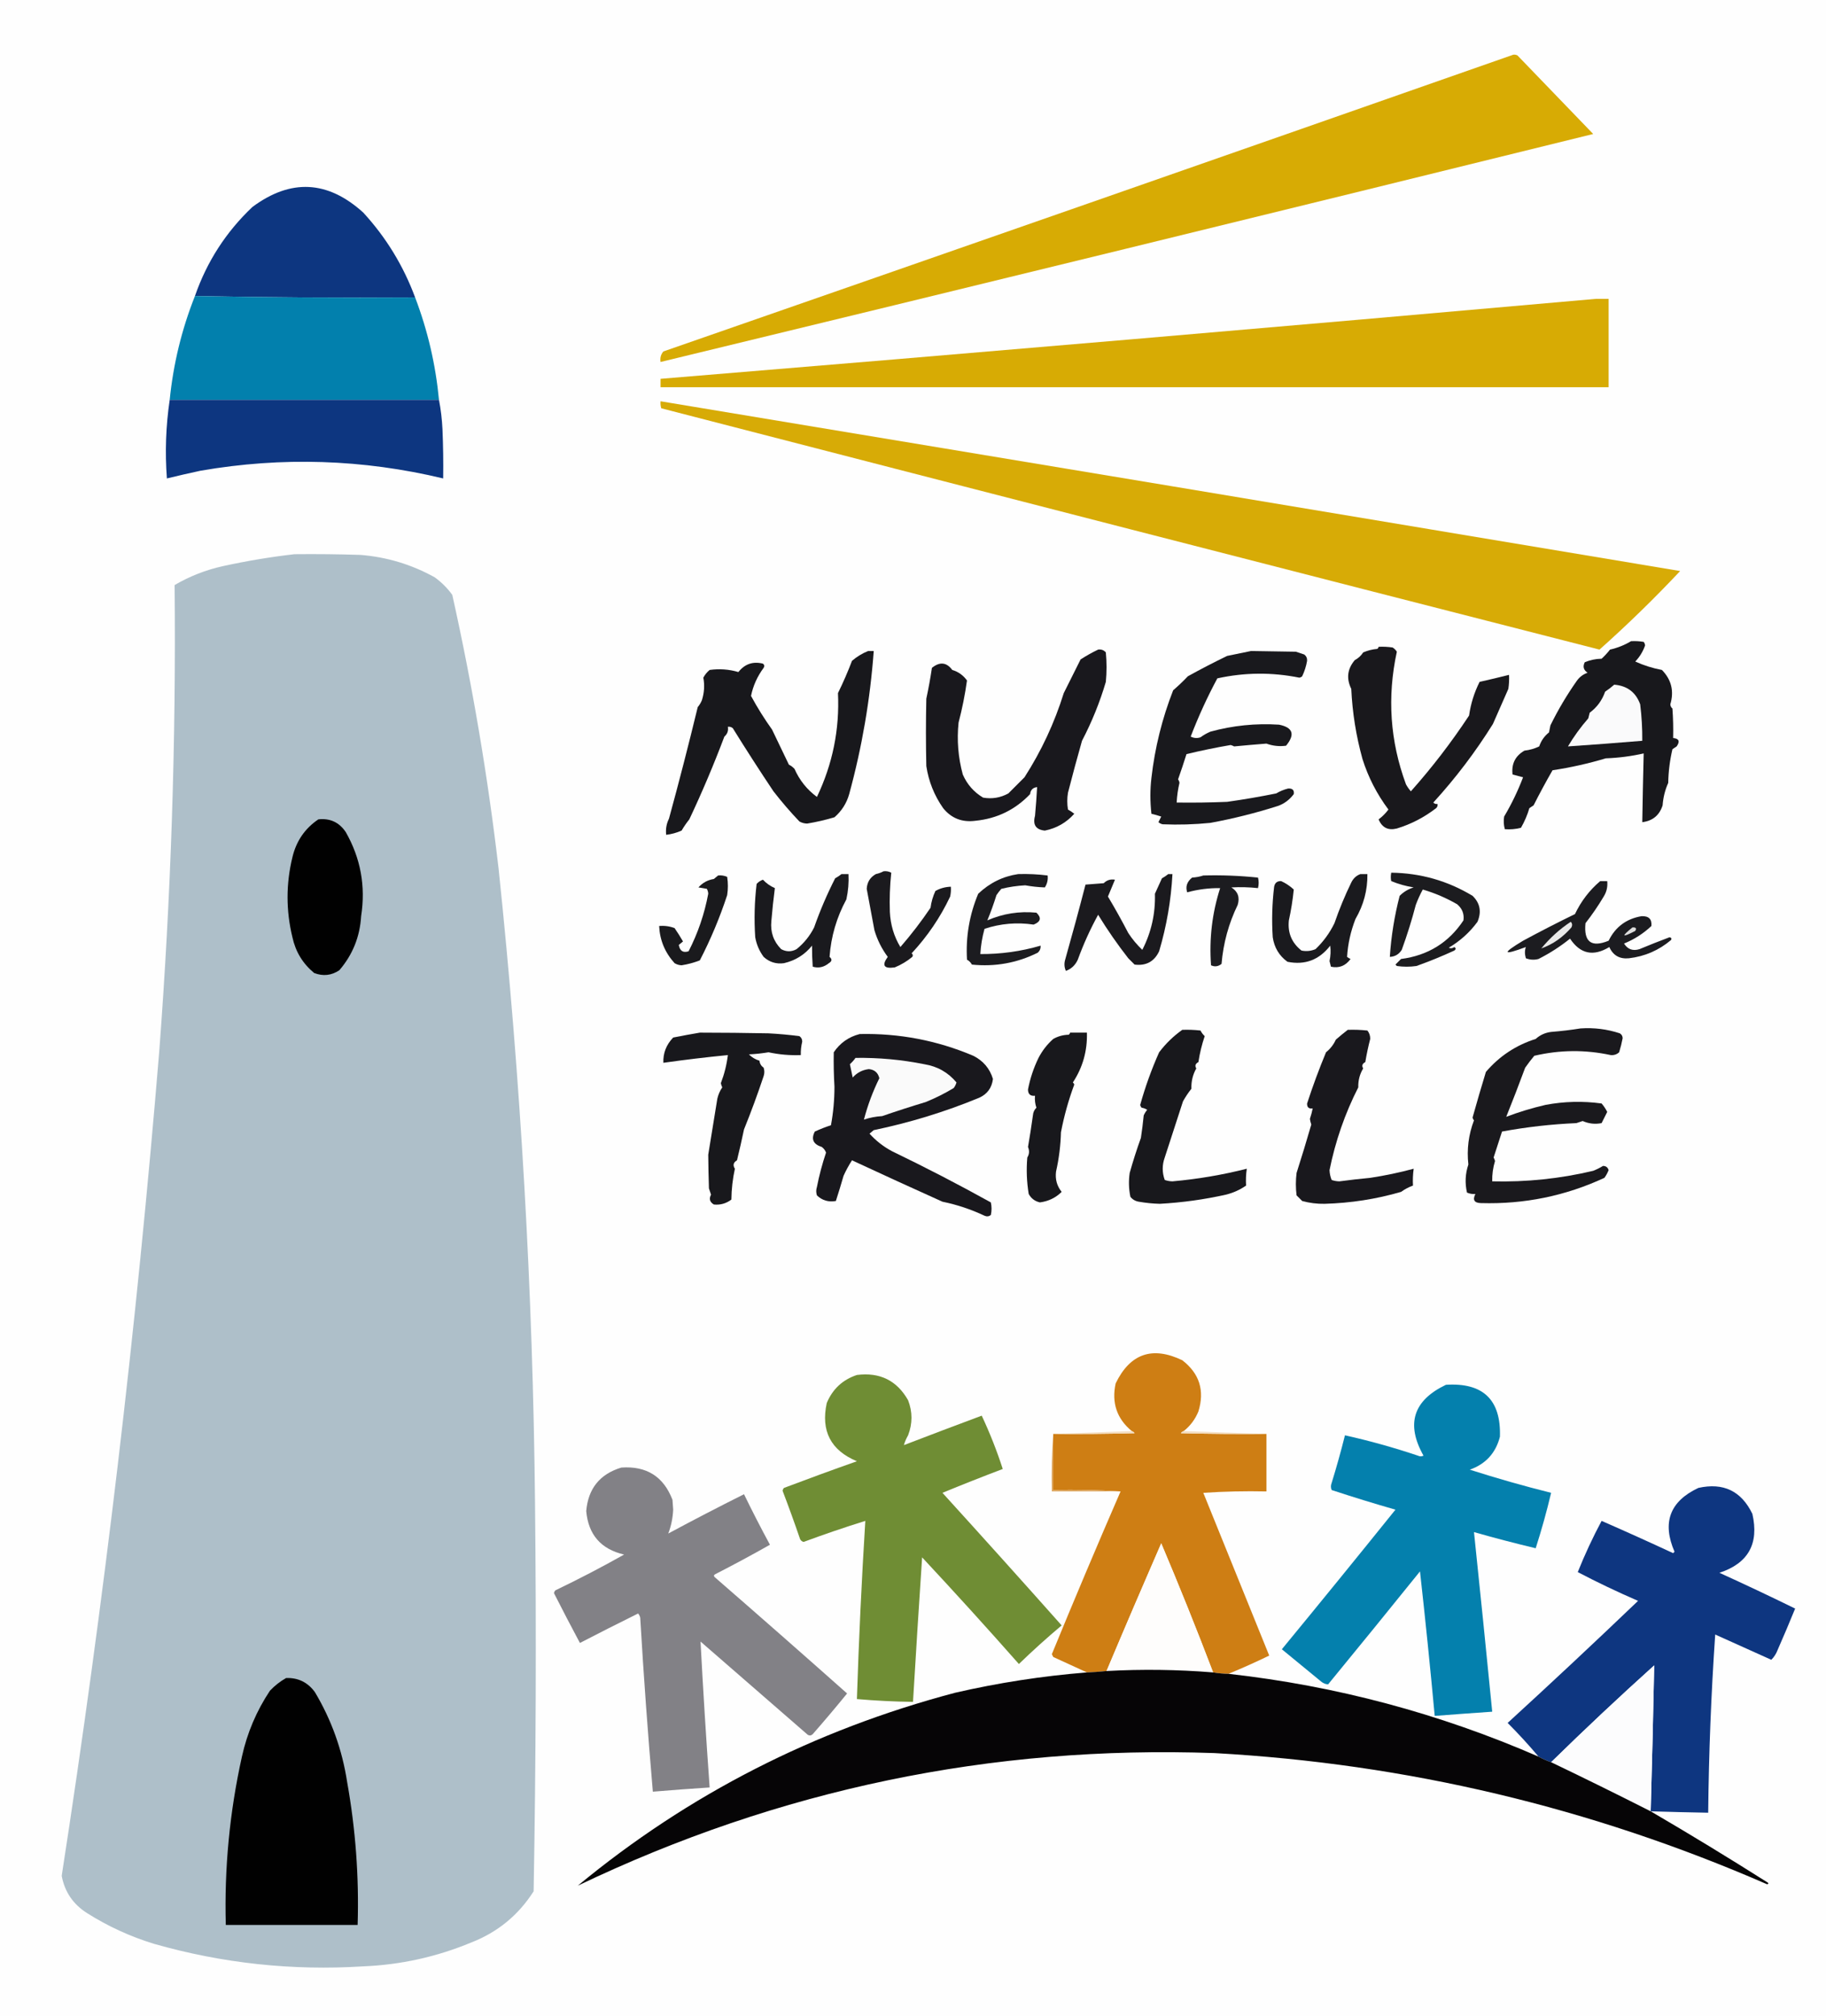 <?xml version="1.0" encoding="UTF-8" standalone="no"?>
<svg
   version="1.1"
   width="1302"
   height="1437"
   style="clip-rule:evenodd;fill-rule:evenodd;image-rendering:optimizeQuality;shape-rendering:geometricPrecision;text-rendering:geometricPrecision"
   id="svg182"
   sodipodi:docname="njtcolor_logo.svg"
   xmlns:inkscape="http://www.inkscape.org/namespaces/inkscape"
   xmlns:sodipodi="http://sodipodi.sourceforge.net/DTD/sodipodi-0.dtd"
   xmlns="http://www.w3.org/2000/svg"
   xmlns:svg="http://www.w3.org/2000/svg">
  <rect width="100%" height="100%" fill="#333333" stroke="none"/>
  <defs
     id="defs186" />
  <sodipodi:namedview
     id="namedview184"
     pagecolor="#ffffff"
     bordercolor="#666666"
     borderopacity="1.0"
     inkscape:showpageshadow="2"
     inkscape:pageopacity="0.0"
     inkscape:pagecheckerboard="0"
     inkscape:deskcolor="#d1d1d1"
     showgrid="false"
     inkscape:zoom="0.16423104"
     inkscape:cx="654.56568"
     inkscape:cy="733.72246"
     inkscape:window-width="1920"
     inkscape:window-height="1024"
     inkscape:window-x="1280"
     inkscape:window-y="0"
     inkscape:window-maximized="1"
     inkscape:current-layer="svg182" />
  <g
     id="g1080"
     transform="translate(0.5,0.5)">
    <g
       id="g4"
       inkscape:export-filename="g4.svg"
       inkscape:export-xdpi="21.709999"
       inkscape:export-ydpi="21.709999">
      <path
         fill="#fefefe"
         d="m -0.5,-0.5 c 434,0 868,0 1302,0 0,479 0,958 0,1437 -434,0 -868,0 -1302,0 0,-479 0,-958 0,-1437 z"
         id="path2"
         style="opacity:1" />
    </g>
    <g
       id="g8">
      <path
         fill="#d7ab04"
         d="m 1078.5,38.5 c 1.05,-0.149 2.05,0.017 3,0.5 18,18.667 36,37.333 54,56 -221.58,54.645 -443.247,108.812 -665,162.5 -0.458,-2.894 0.209,-5.394 2,-7.5 202.174,-70.266 404.174,-140.766 606,-211.5 z"
         id="path6"
         style="opacity:1" />
    </g>
    <g
       id="g12">
      <path
         fill="#0d3680"
         d="m 295.5,211.5 c -52.503,0.332 -104.836,-0.001 -157,-1 8.512,-24.531 22.179,-45.698 41,-63.5 27.329,-20.284 53.662,-18.951 79,4 16.274,17.706 28.607,37.872 37,60.5 z"
         id="path10"
         style="opacity:1" />
    </g>
    <g
       id="g16">
      <path
         fill="#0280ad"
         d="m 138.5,210.5 c 52.164,0.999 104.497,1.332 157,1 8.968,23.54 14.635,47.873 17,73 -64,0 -128,0 -192,0 2.572,-25.619 8.572,-50.285 18,-74 z"
         id="path14"
         style="opacity:1" />
    </g>
    <g
       id="g20">
      <path
         fill="#d7ab04"
         d="m 1137.5,212.5 c 3,0 6,0 9,0 0,21 0,42 0,63 -225.333,0 -450.667,0 -676,0 0,-2 0,-4 0,-6 222.566,-18.3 444.899,-37.3 667,-57 z"
         id="path18"
         style="opacity:1" />
    </g>
    <g
       id="g24">
      <path
         fill="#0d3680"
         d="m 120.5,284.5 c 64,0 128,0 192,0 1.321,6.796 2.155,13.796 2.5,21 0.5,11.662 0.667,23.329 0.5,35 -57.273,-13.718 -114.939,-15.552 -173,-5.5 -8.029,1.727 -16.029,3.56 -24,5.5 -1.42,-18.739 -0.753,-37.406 2,-56 z"
         id="path22"
         style="opacity:1" />
    </g>
    <g
       id="g28">
      <path
         fill="#d7ab06"
         d="m 470.5,285.5 c 242.332,40.164 484.665,80.497 727,121 -18.39,19.559 -37.56,38.226 -57.5,56 -223.098,-57.024 -446.098,-114.358 -669,-172 -0.494,-1.634 -0.66,-3.301 -0.5,-5 z"
         id="path26"
         style="opacity:1" />
    </g>
    <g
       id="g32">
      <path
         fill="#18181c"
         d="m 1162.5,456.5 c 3.02,-0.165 6.02,0.002 9,0.5 0.56,0.725 0.89,1.558 1,2.5 -1.5,4.346 -3.84,8.179 -7,11.5 6.08,2.77 12.41,4.77 19,6 6.77,6.912 8.77,15.079 6,24.5 0.06,1.237 0.56,2.237 1.5,3 0.5,6.992 0.67,13.992 0.5,21 4.2,0.414 5.03,2.414 2.5,6 -1,0.667 -2,1.333 -3,2 -1.85,7.889 -2.85,15.889 -3,24 -2.26,5.045 -3.59,10.378 -4,16 -2.25,7.082 -7.09,11.082 -14.5,12 0.26,-16.398 0.59,-32.732 1,-49 -8.84,1.999 -17.84,3.165 -27,3.5 -12.45,3.717 -25.11,6.55 -38,8.5 -4.73,8.227 -9.23,16.56 -13.5,25 -1,0.667 -2,1.333 -3,2 -1.44,4.889 -3.44,9.555 -6,14 -3.73,0.96 -7.56,1.293 -11.5,1 -0.83,-2.969 -1,-5.969 -0.5,-9 5.28,-8.902 9.78,-18.235 13.5,-28 -2.53,-0.714 -5.03,-1.38 -7.5,-2 -0.88,-7.575 1.95,-13.242 8.5,-17 3.71,-0.419 7.21,-1.419 10.5,-3 1.34,-3.998 3.67,-7.332 7,-10 0.33,-1.667 0.67,-3.333 1,-5 5.46,-11.133 11.8,-21.799 19,-32 1.96,-2.635 4.46,-4.469 7.5,-5.5 -2.89,-1.933 -3.55,-4.433 -2,-7.5 3.81,-1.593 7.81,-2.426 12,-2.5 2.18,-2.016 4.18,-4.183 6,-6.5 5.41,-1.241 10.41,-3.241 15,-6 z"
         id="path30"
         style="opacity:1" />
    </g>
    <g
       id="g36">
      <path
         fill="#19181c"
         d="m 982.5,460.5 c 3.35,-0.165 6.683,0.002 10,0.5 1.228,0.779 2.228,1.779 3,3 -7.013,32.289 -4.846,63.789 6.5,94.5 0.97,1.805 2.14,3.472 3.5,5 15.08,-16.928 28.91,-34.928 41.5,-54 1.2,-8.422 3.7,-16.422 7.5,-24 7.06,-1.586 14.06,-3.253 21,-5 0.17,3.35 0,6.683 -0.5,10 -3.68,8.343 -7.35,16.676 -11,25 -12.44,19.944 -26.61,38.611 -42.5,56 0.82,0.886 1.82,1.219 3,1 0.22,1.175 -0.11,2.175 -1,3 -8.52,6.581 -17.85,11.415 -28,14.5 -6.215,1.559 -10.548,-0.607 -13,-6.5 2.639,-1.973 4.973,-4.306 7,-7 -8.247,-11.039 -14.413,-23.039 -18.5,-36 -4.549,-16.404 -7.216,-33.071 -8,-50 -3.633,-7.416 -2.799,-14.25 2.5,-20.5 2.476,-1.309 4.476,-3.142 6,-5.5 3.192,-1.366 6.526,-2.199 10,-2.5 0.556,-0.383 0.889,-0.883 1,-1.5 z"
         id="path34"
         style="opacity:1" />
    </g>
    <g
       id="g40">
      <path
         fill="#18181c"
         d="m 618.5,463.5 c 1.333,0 2.667,0 4,0 -2.532,34.558 -8.366,68.558 -17.5,102 -1.848,6.522 -5.348,12.022 -10.5,16.5 -6.404,1.912 -12.904,3.412 -19.5,4.5 -1.967,-0.042 -3.801,-0.542 -5.5,-1.5 -6.541,-6.872 -12.707,-14.039 -18.5,-21.5 -9.916,-14.83 -19.583,-29.83 -29,-45 -1.011,-0.837 -2.178,-1.17 -3.5,-1 0.47,2.846 -0.363,5.179 -2.5,7 -7.566,20.044 -15.899,39.71 -25,59 -2.029,2.529 -3.862,5.196 -5.5,8 -3.545,1.568 -7.212,2.568 -11,3 -0.456,-4.102 0.211,-7.935 2,-11.5 7.166,-26.158 14,-52.658 20.5,-79.5 1.252,-1.501 2.252,-3.168 3,-5 1.664,-5.292 1.997,-10.626 1,-16 1.122,-2.124 2.622,-3.957 4.5,-5.5 6.966,-0.971 13.799,-0.471 20.5,1.5 4.539,-5.76 10.372,-7.76 17.5,-6 1.083,0.865 1.249,1.865 0.5,3 -4.505,6.077 -7.505,12.744 -9,20 4.49,8.313 9.49,16.313 15,24 3.99,8.328 7.99,16.661 12,25 1.512,0.757 2.846,1.757 4,3 3.581,8.123 8.915,14.79 16,20 11.205,-23.454 16.205,-48.121 15,-74 3.701,-7.524 7.035,-15.19 10,-23 3.514,-3 7.347,-5.333 11.5,-7 z"
         id="path38"
         style="opacity:1" />
    </g>
    <g
       id="g44">
      <path
         fill="#19181d"
         d="m 782.5,462.5 c 2.222,-0.322 4.056,0.345 5.5,2 0.667,7 0.667,14 0,21 -4.281,14.499 -9.948,28.499 -17,42 -3.472,12.216 -6.805,24.549 -10,37 -0.667,4 -0.667,8 0,12 1.586,0.876 3.086,1.876 4.5,3 -5.652,6.327 -12.652,10.327 -21,12 -6.382,-0.643 -8.715,-4.143 -7,-10.5 0.631,-6.862 1.131,-13.696 1.5,-20.5 -3,0.333 -4.667,2 -5,5 -10.609,11.138 -23.609,17.471 -39,19 -9.472,1.251 -17.138,-1.749 -23,-9 -6.361,-9.088 -10.361,-19.088 -12,-30 -0.36,-15.934 -0.36,-31.934 0,-48 1.572,-7.326 2.905,-14.66 4,-22 5.599,-4.507 10.432,-4.007 14.5,1.5 4.284,1.266 7.784,3.766 10.5,7.5 -1.406,10.136 -3.406,20.136 -6,30 -1.298,12.538 -0.298,24.871 3,37 3.081,7.078 7.914,12.578 14.5,16.5 6.347,1.098 12.347,0.098 18,-3 3.779,-3.779 7.613,-7.613 11.5,-11.5 12.012,-18.681 21.346,-38.681 28,-60 4.034,-8.02 8.034,-16.02 12,-24 4.046,-2.62 8.212,-4.953 12.5,-7 z"
         id="path42"
         style="opacity:1" />
    </g>
    <g
       id="g48">
      <path
         fill="#19191d"
         d="m 891.5,463.5 c 10.616,0.142 21.282,0.309 32,0.5 2,0.667 4,1.333 6,2 1.444,1.126 2.11,2.626 2,4.5 -0.664,3.825 -1.831,7.492 -3.5,11 -0.561,0.522 -1.228,0.855 -2,1 -19.55,-3.937 -39.05,-3.77 -58.5,0.5 -7.193,13.401 -13.527,27.235 -19,41.5 2.265,1.147 4.598,1.314 7,0.5 2.17,-1.586 4.504,-2.92 7,-4 16.013,-4.402 32.346,-6.069 49,-5 9.924,1.993 11.59,6.993 5,15 -4.78,0.653 -9.447,0.153 -14,-1.5 -7.696,0.597 -15.363,1.264 -23,2 -0.793,-0.431 -1.627,-0.765 -2.5,-1 -10.593,1.809 -21.093,3.976 -31.5,6.5 -1.895,6.047 -3.895,12.047 -6,18 0.559,0.725 0.892,1.558 1,2.5 -1.102,4.611 -1.769,9.278 -2,14 12.005,0.167 24.005,0 36,-0.5 11.691,-1.635 23.358,-3.635 35,-6 2.644,-1.57 5.477,-2.737 8.5,-3.5 3.09,-0.161 4.424,1.172 4,4 -3.065,4.091 -6.898,6.925 -11.5,8.5 -15.82,5.027 -31.82,9.027 -48,12 -11.317,1.14 -22.651,1.473 -34,1 -1.124,-0.249 -2.124,-0.749 -3,-1.5 0.667,-1.333 1.333,-2.667 2,-4 -2.313,-0.773 -4.646,-1.44 -7,-2 -0.976,-8.705 -0.976,-17.205 0,-25.5 2.442,-21.471 7.609,-42.304 15.5,-62.5 3.651,-3.151 7.151,-6.484 10.5,-10 9.296,-5.146 18.629,-9.979 28,-14.5 5.801,-1.184 11.468,-2.351 17,-3.5 z"
         id="path46"
         style="opacity:1" />
    </g>
    <g
       id="g52">
      <path
         fill="#fafafb"
         d="m 1150.5,487.5 c 9.26,0.774 15.42,5.441 18.5,14 1.08,8.635 1.58,17.301 1.5,26 -17.66,1.472 -35.33,2.805 -53,4 4.16,-7.021 9,-13.687 14.5,-20 0.33,-1.333 0.67,-2.667 1,-4 5.22,-3.88 8.88,-8.88 11,-15 2.33,-1.566 4.49,-3.232 6.5,-5 z"
         id="path50"
         style="opacity:1" />
    </g>
    <g
       id="g56">
      <path
         fill="#1b1a1e"
         d="m 629.5,620.5 c 1.967,-0.239 3.801,0.094 5.5,1 -0.992,9.285 -1.325,18.619 -1,28 0.443,9.128 2.943,17.462 7.5,25 7.741,-8.906 14.908,-18.239 21.5,-28 0.548,-4.193 1.714,-8.193 3.5,-12 3.378,-1.879 7.044,-2.879 11,-3 0.163,2.357 -0.003,4.69 -0.5,7 -7.024,14.859 -16.191,28.359 -27.5,40.5 0.951,0.718 1.117,1.551 0.5,2.5 -3.785,3.142 -7.952,5.642 -12.5,7.5 -7.762,1.102 -9.429,-1.398 -5,-7.5 -4.309,-5.796 -7.476,-12.129 -9.5,-19 -1.866,-9.829 -3.699,-19.662 -5.5,-29.5 0.277,-4.73 2.444,-8.23 6.5,-10.5 2.03,-0.454 3.863,-1.12 5.5,-2 z"
         id="path54"
         style="opacity:1" />
    </g>
    <g
       id="g60">
      <path
         fill="#1c1c1f"
         d="m 991.5,621.5 c 20.88,0.272 40.22,5.772 58,16.5 5.34,5.189 6.5,11.356 3.5,18.5 -5.51,7.506 -12.35,13.673 -20.5,18.5 1.4,0.595 2.73,0.428 4,-0.5 1.21,0.774 1.21,1.607 0,2.5 -8.85,4.061 -17.85,7.727 -27,11 -4.67,0.667 -9.33,0.667 -14,0 -0.333,-0.333 -0.667,-0.667 -1,-1 1.333,-1.333 2.667,-2.667 4,-4 19.13,-2.471 33.97,-11.637 44.5,-27.5 0.62,-4.608 -0.88,-8.441 -4.5,-11.5 -7.75,-4.472 -15.92,-7.972 -24.5,-10.5 -1.92,3.517 -3.59,7.184 -5,11 -2.83,10.829 -6.17,21.495 -10,32 -1.995,3.175 -4.828,4.842 -8.5,5 0.967,-14.706 3.3,-29.206 7,-43.5 2.84,-2.842 6.17,-4.842 10,-6 -5.51,-0.878 -10.845,-2.378 -16,-4.5 -0.42,-1.826 -0.42,-3.826 0,-6 z"
         id="path58"
         style="opacity:1" />
    </g>
    <g
       id="g64">
      <path
         fill="#1a1a1e"
         d="m 599.5,622.5 c 1.667,0 3.333,0 5,0 0.304,6.077 -0.196,12.077 -1.5,18 -6.958,12.838 -10.958,26.504 -12,41 1.951,1.637 1.784,3.137 -0.5,4.5 -3.52,2.874 -7.353,3.708 -11.5,2.5 -0.365,-5.172 -0.531,-10.172 -0.5,-15 -5.152,6.419 -11.819,10.585 -20,12.5 -5.573,0.756 -10.407,-0.744 -14.5,-4.5 -3.09,-4.182 -5.09,-8.849 -6,-14 -0.848,-12.705 -0.515,-25.371 1,-38 1.242,-1.372 2.742,-2.372 4.5,-3 2.415,2.58 5.249,4.58 8.5,6 -1.006,7.733 -1.84,15.566 -2.5,23.5 -0.776,7.842 1.558,14.509 7,20 3.667,2 7.333,2 11,0 5.305,-4.299 9.472,-9.466 12.5,-15.5 4.229,-12.029 9.229,-23.696 15,-35 1.652,-0.899 3.152,-1.899 4.5,-3 z"
         id="path62"
         style="opacity:1" />
    </g>
    <g
       id="g68">
      <path
         fill="#1c1c20"
         d="m 725.5,622.5 c 7.043,-0.22 14.043,0.114 21,1 0.346,3.102 -0.321,5.935 -2,8.5 -4.661,-0.159 -9.327,-0.659 -14,-1.5 -5.781,0.31 -11.447,1.143 -17,2.5 -1.287,1.41 -2.454,2.91 -3.5,4.5 -1.909,6.139 -4.075,12.139 -6.5,18 11.1,-4.849 22.767,-6.682 35,-5.5 3.785,3.651 3.119,6.485 -2,8.5 -11.911,-1.77 -23.578,-0.77 -35,3 -1.648,5.888 -2.648,11.888 -3,18 14.695,0.089 29.028,-1.911 43,-6 0.117,1.984 -0.55,3.65 -2,5 -14.773,7.352 -30.44,10.185 -47,8.5 -0.833,-1.5 -2,-2.667 -3.5,-3.5 -0.96,-16.282 1.707,-31.949 8,-47 8.174,-7.747 17.674,-12.414 28.5,-14 z"
         id="path66"
         style="opacity:1" />
    </g>
    <g
       id="g72">
      <path
         fill="#1a1a1e"
         d="m 969.5,622.5 c 1.667,0 3.333,0 5,0 0.149,11.397 -2.684,22.064 -8.5,32 -3.417,8.76 -5.417,17.76 -6,27 0.75,0.626 1.584,1.126 2.5,1.5 -3.574,4.909 -8.24,6.742 -14,5.5 -0.333,-1.333 -0.667,-2.667 -1,-4 0.786,-3.656 0.953,-7.323 0.5,-11 -7.873,10.177 -18.04,14.01 -30.5,11.5 -5.899,-4.282 -9.399,-10.115 -10.5,-17.5 -0.777,-12.032 -0.443,-24.032 1,-36 0.51,-2.757 2.177,-4.091 5,-4 3.28,1.481 6.28,3.481 9,6 -0.751,7.427 -1.918,14.761 -3.5,22 -0.946,8.867 2.054,16.033 9,21.5 3.428,0.701 6.762,0.368 10,-1 5.588,-5.331 10.088,-11.497 13.5,-18.5 3.42,-9.932 7.42,-19.599 12,-29 1.436,-2.942 3.603,-4.942 6.5,-6 z"
         id="path70"
         style="opacity:1" />
    </g>
    <g
       id="g76">
      <path
         fill="#1a1a1d"
         d="m 511.5,623.5 c 2.292,-0.256 4.459,0.077 6.5,1 0.667,4.333 0.667,8.667 0,13 -5.261,16.023 -11.761,31.523 -19.5,46.5 -4.209,1.635 -8.542,2.802 -13,3.5 -1.799,-0.077 -3.466,-0.577 -5,-1.5 -6.877,-7.578 -10.544,-16.411 -11,-26.5 3.808,-0.337 7.474,0.163 11,1.5 2.125,3.082 4.125,6.249 6,9.5 -1,0.833 -2,1.667 -3,2.5 0.767,4.305 3.101,5.805 7,4.5 6.638,-12.911 11.304,-26.578 14,-41 -0.07,-1.272 -0.403,-2.438 -1,-3.5 -2,-0.333 -4,-0.667 -6,-1 2.984,-3.332 6.651,-5.332 11,-6 1.071,-0.852 2.071,-1.685 3,-2.5 z"
         id="path74"
         style="opacity:1" />
    </g>
    <g
       id="g80">
      <path
         fill="#1b1a1e"
         d="m 832.5,622.5 c 1,0 2,0 3,0 -1.005,18.699 -4.172,37.033 -9.5,55 -3.454,7.342 -9.288,10.509 -17.5,9.5 -1.5,-1.5 -3,-3 -4.5,-4.5 -7.752,-9.92 -14.918,-20.253 -21.5,-31 -5.644,10.29 -10.478,20.956 -14.5,32 -1.762,3.909 -4.596,6.576 -8.5,8 -1.152,-2.606 -1.318,-5.273 -0.5,-8 5.068,-17.909 9.901,-35.743 14.5,-53.5 4.333,-0.333 8.667,-0.667 13,-1 2.169,-2.203 4.835,-3.036 8,-2.5 -1.63,3.938 -3.297,7.938 -5,12 5.115,8.569 9.949,17.236 14.5,26 2.857,4.369 6.19,8.369 10,12 6.409,-12.49 9.409,-25.823 9,-40 1.667,-3.667 3.333,-7.333 5,-11 1.652,-0.899 3.152,-1.899 4.5,-3 z"
         id="path78"
         style="opacity:1" />
    </g>
    <g
       id="g84">
      <path
         fill="#1c1c20"
         d="m 857.5,623.5 c 13.042,-0.353 26.042,0.147 39,1.5 0.636,2.394 0.636,4.894 0,7.5 -6.327,-0.682 -12.661,-0.848 -19,-0.5 4.655,2.897 6.155,7.063 4.5,12.5 -6.411,13.181 -10.244,27.181 -11.5,42 -2.381,1.896 -4.881,2.229 -7.5,1 -1.384,-18.868 0.783,-37.201 6.5,-55 -8.01,-0.095 -15.843,0.905 -23.5,3 -1.32,-4.047 -0.153,-7.547 3.5,-10.5 2.865,-0.183 5.531,-0.683 8,-1.5 z"
         id="path82"
         style="opacity:1" />
    </g>
    <g
       id="g88">
      <path
         fill="#1c1c20"
         d="m 1140.5,627.5 c 1.67,0 3.33,0 5,0 0.41,3.999 -0.42,7.666 -2.5,11 -3.91,6.587 -8.25,12.92 -13,19 -1.32,13.361 4.18,17.527 16.5,12.5 4.81,-9.829 12.65,-15.663 23.5,-17.5 5.14,-0.195 7.47,2.138 7,7 -5.72,5.381 -12.22,9.547 -19.5,12.5 2.57,4.141 6.24,5.474 11,4 7.07,-2.947 14.24,-5.781 21.5,-8.5 1.26,0.35 1.59,1.017 1,2 -8.67,7.333 -18.67,11.666 -30,13 -6.65,0.66 -11.32,-2.006 -14,-8 -11.42,6.938 -20.76,4.938 -28,-6 -6.95,5.606 -14.45,10.44 -22.5,14.5 -3.05,0.821 -6.05,0.655 -9,-0.5 -0.88,-2.921 -0.88,-5.588 0,-8 -16.62,6.168 -17.29,4.668 -2,-4.5 12.15,-6.573 24.48,-12.907 37,-19 4.37,-9.184 10.37,-17.018 18,-23.5 z"
         id="path86"
         style="opacity:1" />
    </g>
    <g
       id="g92">
      <path
         fill="#e9e9e9"
         d="m 1119.5,656.5 c 1.1,1.101 1.26,2.434 0.5,4 -6.17,7.093 -13.33,12.093 -21.5,15 6.12,-7.465 13.12,-13.798 21,-19 z"
         id="path90"
         style="opacity:1" />
    </g>
    <g
       id="g96">
      <path
         fill="#dedede"
         d="m 1163.5,660.5 c 2.44,-0.146 3.11,0.687 2,2.5 -9.57,4.988 -10.24,4.154 -2,-2.5 z"
         id="path94"
         style="opacity:1" />
    </g>
    <g
       id="g100">
      <path
         fill="#aebfc9"
         d="m 209.5,394.5 c 15.67,-0.167 31.337,0 47,0.5 18.876,1.516 36.542,6.849 53,16 4.833,3.5 9,7.667 12.5,12.5 14.341,64.376 25.341,129.376 33,195 15.827,150.574 24.493,301.574 26,453 0.967,92.02 0.634,184.02 -1,276 -10.825,17 -25.659,29.17 -44.5,36.5 -24.636,10.24 -50.303,15.91 -77,17 -50.606,3.2 -100.273,-2.14 -149,-16 -17.047,-5.19 -33.047,-12.53 -48,-22 -9.885,-6.29 -15.885,-15.12 -18,-26.5 30.135,-194.82 53.302,-390.485 69.5,-587 8.43,-110.84 12.096,-221.84 11,-333 10.763,-6.295 22.263,-10.795 34.5,-13.5 16.997,-3.722 33.997,-6.555 51,-8.5 z"
         id="path98"
         style="opacity:1" />
    </g>
    <g
       id="g104">
      <path
         fill="#010101"
         d="m 226.5,583.5 c 8.309,-0.929 14.809,2.071 19.5,9 10.649,18.621 14.316,38.621 11,60 -0.873,14.63 -6.04,27.464 -15.5,38.5 -5.612,3.784 -11.612,4.45 -18,2 -8.094,-6.682 -13.261,-15.182 -15.5,-25.5 -4.618,-19.013 -4.618,-38.013 0,-57 2.749,-11.546 8.915,-20.546 18.5,-27 z"
         id="path102"
         style="opacity:1" />
    </g>
    <g
       id="g108">
      <path
         fill="#18181c"
         d="m 842.5,733.5 c 4.346,-0.166 8.679,10e-4 13,0.5 0.757,1.512 1.757,2.846 3,4 -2.041,6 -3.541,12.167 -4.5,18.5 -2.168,1.129 -2.668,2.629 -1.5,4.5 -2.504,4.415 -3.671,9.248 -3.5,14.5 -2.249,2.83 -4.249,5.83 -6,9 -4.339,13.368 -8.673,26.701 -13,40 -1.929,5.349 -1.929,10.682 0,16 1.738,0.627 3.571,0.96 5.5,1 18.001,-1.603 35.668,-4.603 53,-9 -0.591,4.086 -0.757,8.086 -0.5,12 -4.408,3.065 -9.241,5.231 -14.5,6.5 -15.4,3.453 -31.067,5.62 -47,6.5 -5.038,-0.127 -10.038,-0.627 -15,-1.5 -2.491,-0.409 -4.491,-1.576 -6,-3.5 -1.163,-5.637 -1.33,-11.304 -0.5,-17 2.354,-8.389 5.02,-16.722 8,-25 0.813,-5.315 1.479,-10.648 2,-16 0.635,-1.466 1.469,-2.8 2.5,-4 -1.229,-0.781 -2.562,-1.281 -4,-1.5 -0.522,-0.561 -0.855,-1.228 -1,-2 3.593,-12.89 8.093,-25.39 13.5,-37.5 4.725,-6.226 10.225,-11.559 16.5,-16 z"
         id="path106"
         style="opacity:1" />
    </g>
    <g
       id="g112">
      <path
         fill="#19181d"
         d="m 960.5,733.5 c 4.679,-0.166 9.345,10e-4 14,0.5 1.394,1.739 2.061,3.739 2,6 -1.402,5.443 -2.569,10.943 -3.5,16.5 -2.168,1.129 -2.668,2.629 -1.5,4.5 -2.465,4.077 -3.631,8.577 -3.5,13.5 -9.493,18.643 -16.327,38.309 -20.5,59 0.094,2.423 0.594,4.756 1.5,7 1.738,0.627 3.571,0.96 5.5,1 7.317,-0.974 14.65,-1.807 22,-2.5 10.553,-1.603 20.887,-3.769 31,-6.5 -0.56,4.082 -0.72,8.082 -0.5,12 -3.04,1.103 -5.87,2.603 -8.5,4.5 -17.699,5.143 -35.865,7.976 -54.5,8.5 -5.438,0.1 -10.772,-0.566 -16,-2 -1.326,-1.299 -2.66,-2.632 -4,-4 -0.667,-5.333 -0.667,-10.667 0,-16 3.658,-11.434 7.158,-22.934 10.5,-34.5 -0.46,-1.301 -0.794,-2.634 -1,-4 0.822,-2.472 1.489,-4.972 2,-7.5 -2.743,0.423 -4.076,-0.744 -4,-3.5 4.018,-12.349 8.518,-24.516 13.5,-36.5 3.058,-2.457 5.392,-5.457 7,-9 2.86,-2.504 5.693,-4.837 8.5,-7 z"
         id="path110"
         style="opacity:1" />
    </g>
    <g
       id="g116">
      <path
         fill="#1a191d"
         d="m 1126.5,732.5 c 9.6,-0.652 18.93,0.514 28,3.5 1.3,0.804 1.97,1.971 2,3.5 -0.64,3.384 -1.48,6.717 -2.5,10 -1.65,1.528 -3.65,2.195 -6,2 -18.16,-3.914 -36.33,-3.747 -54.5,0.5 -2.29,2.743 -4.45,5.577 -6.5,8.5 -4.36,11.785 -8.86,23.452 -13.5,35 9.06,-3.436 18.39,-6.269 28,-8.5 13.3,-2.499 26.64,-2.832 40,-1 1.59,1.845 2.92,3.845 4,6 -1.33,2.649 -2.66,5.316 -4,8 -4.68,0.916 -9.18,0.416 -13.5,-1.5 -1.5,0.5 -3,1 -4.5,1.5 -17.79,0.765 -35.46,2.765 -53,6 -1.95,6.172 -3.95,12.339 -6,18.5 0.43,0.793 0.76,1.627 1,2.5 -1.44,4.727 -2.11,9.56 -2,14.5 24.34,0.61 48.34,-1.89 72,-7.5 2.46,-0.97 4.79,-2.137 7,-3.5 2.09,0.039 3.42,1.039 4,3 -0.76,1.937 -1.76,3.77 -3,5.5 -27.8,12.894 -57.13,18.894 -88,18 -4.8,-0.102 -6.13,-2.269 -4,-6.5 -2.09,0.182 -4.09,-0.152 -6,-1 -1.54,-6.816 -1.21,-13.483 1,-20 -1.21,-10.81 0.13,-21.31 4,-31.5 -0.52,-0.561 -0.86,-1.228 -1,-2 3.05,-10.912 6.21,-21.746 9.5,-32.5 9.59,-11.211 21.42,-19.044 35.5,-23.5 3.1,-2.816 6.77,-4.483 11,-5 7.18,-0.573 14.18,-1.406 21,-2.5 z"
         id="path114"
         style="opacity:1" />
    </g>
    <g
       id="g120">
      <path
         fill="#18181c"
         d="m 498.5,735.5 c 16.246,0.01 32.58,0.176 49,0.5 7.36,0.383 14.693,1.05 22,2 1.394,0.956 2.061,2.289 2,4 -0.756,3.125 -1.089,6.291 -1,9.5 -7.772,0.305 -15.438,-0.362 -23,-2 -4.613,0.779 -9.28,1.279 -14,1.5 2.118,2.142 4.618,3.642 7.5,4.5 0.26,2.118 1.26,3.784 3,5 0.667,2 0.667,4 0,6 -4.268,12.805 -8.935,25.471 -14,38 -1.54,7.367 -3.207,14.7 -5,22 -2.598,1.517 -3.098,3.517 -1.5,6 -1.578,7.233 -2.411,14.567 -2.5,22 -3.769,2.808 -7.936,3.974 -12.5,3.5 -2.913,-1.736 -3.58,-4.069 -2,-7 -0.5,-1.5 -1,-3 -1.5,-4.5 -0.269,-8.064 -0.436,-16.064 -0.5,-24 2.167,-13.335 4.334,-26.669 6.5,-40 0.689,-2.908 1.855,-5.575 3.5,-8 -0.487,-0.946 -0.82,-1.946 -1,-3 2.488,-6.465 4.155,-13.131 5,-20 -15.415,1.513 -30.748,3.346 -46,5.5 -0.262,-6.861 2.071,-12.861 7,-18 6.421,-1.28 12.754,-2.447 19,-3.5 z"
         id="path118"
         style="opacity:1" />
    </g>
    <g
       id="g124">
      <path
         fill="#18181c"
         d="m 762.5,735.5 c 4,0 8,0 12,0 0.381,12.953 -2.952,24.787 -10,35.5 0.457,0.414 0.791,0.914 1,1.5 -4.114,11.071 -7.281,22.404 -9.5,34 -0.262,9.491 -1.429,18.825 -3.5,28 -0.707,5.504 0.626,10.337 4,14.5 -4.222,4.199 -9.389,6.699 -15.5,7.5 -3.571,-0.786 -6.238,-2.786 -8,-6 -1.419,-8.625 -1.752,-17.292 -1,-26 1.45,-2.34 1.617,-4.84 0.5,-7.5 1.296,-7.481 2.463,-14.981 3.5,-22.5 0.163,-2.176 0.996,-4.009 2.5,-5.5 -0.944,-2.719 -1.277,-5.552 -1,-8.5 -3.326,0.338 -4.993,-1.162 -5,-4.5 1.513,-7.852 4.013,-15.352 7.5,-22.5 2.654,-5.133 6.154,-9.633 10.5,-13.5 3.398,-1.916 7.065,-2.916 11,-3 0.556,-0.383 0.889,-0.883 1,-1.5 z"
         id="path122"
         style="opacity:1" />
    </g>
    <g
       id="g128">
      <path
         fill="#19181d"
         d="m 612.5,736.5 c 28.133,-0.625 55.133,4.542 81,15.5 7.061,3.554 11.728,9.054 14,16.5 -0.781,6.396 -4.114,10.896 -10,13.5 -24.207,9.973 -49.207,17.64 -75,23 -1,0.833 -2,1.667 -3,2.5 4.593,5.09 9.926,9.257 16,12.5 23.975,11.568 47.475,23.735 70.5,36.5 0.667,3 0.667,6 0,9 -1.388,1.054 -2.888,1.22 -4.5,0.5 -9.606,-4.535 -19.606,-7.869 -30,-10 -21.549,-9.691 -43.049,-19.524 -64.5,-29.5 -2.227,3.447 -4.227,7.113 -6,11 -1.743,6.059 -3.576,12.059 -5.5,18 -5.265,0.929 -9.765,-0.404 -13.5,-4 -0.667,-2 -0.667,-4 0,-6 1.617,-8.271 3.784,-16.437 6.5,-24.5 -0.601,-1.605 -1.601,-2.938 -3,-4 -6.136,-1.923 -7.803,-5.589 -5,-11 3.761,-1.73 7.595,-3.23 11.5,-4.5 1.674,-9.079 2.507,-18.246 2.5,-27.5 -0.487,-8.174 -0.654,-16.341 -0.5,-24.5 4.525,-6.679 10.692,-11.012 18.5,-13 z"
         id="path126"
         style="opacity:1" />
    </g>
    <g
       id="g132">
      <path
         fill="#fafafa"
         d="m 609.5,753.5 c 16.496,-0.23 32.829,1.27 49,4.5 9.402,1.527 17.069,5.861 23,13 -0.403,1.473 -1.07,2.806 -2,4 -6.419,3.876 -13.086,7.209 -20,10 -10.314,3.098 -20.648,6.431 -31,10 -4.534,0.269 -8.867,1.102 -13,2.5 2.683,-10.254 6.349,-20.087 11,-29.5 -0.955,-3.955 -3.455,-6.121 -7.5,-6.5 -4.644,0.571 -8.478,2.571 -11.5,6 -0.704,-3.204 -1.37,-6.371 -2,-9.5 1.541,-1.371 2.875,-2.871 4,-4.5 z"
         id="path130"
         style="opacity:1" />
    </g>
    <g
       id="g136">
      <path
         fill="#ce7e14"
         d="m 843.5,1019.5 c -0.789,0.28 -1.456,0.78 -2,1.5 20.331,0.5 40.664,0.67 61,0.5 0,13.67 0,27.33 0,41 -15.015,-0.33 -30.015,0 -45,1 15.667,38.67 31.333,77.33 47,116 -9.608,4.64 -19.275,8.97 -29,13 -3.698,-0.05 -7.365,-0.39 -11,-1 -11.766,-30.87 -24.099,-61.54 -37,-92 -13.199,30.27 -26.199,60.6 -39,91 -4.652,0.5 -9.319,0.83 -14,1 -7.898,-3.64 -15.898,-7.31 -24,-11 -0.333,-0.67 -0.667,-1.33 -1,-2 15.949,-38.85 32.283,-77.52 49,-116 -15.825,-1 -31.825,-1.33 -48,-1 0,-13.33 0,-26.67 0,-40 19.336,0.17 38.67,0 58,-0.5 -0.544,-0.72 -1.211,-1.22 -2,-1.5 -10.669,-8.84 -14.502,-20.171 -11.5,-34 10.302,-21.228 26.135,-26.728 47.5,-16.5 12.253,9.428 16.086,21.594 11.5,36.5 -2.305,5.63 -5.805,10.3 -10.5,14 z"
         id="path134"
         style="opacity:1" />
    </g>
    <g
       id="g140">
      <path
         fill="#6f8d34"
         d="m 610.5,979.5 c 16.344,-2.073 28.511,3.927 36.5,18 3.217,8.3 3.217,16.64 0,25 -1.358,2.36 -2.358,4.69 -3,7 18.444,-7.09 36.944,-14.09 55.5,-21 5.755,12.25 10.755,24.91 15,38 -14.437,5.48 -28.77,11.14 -43,17 28.518,31.35 56.852,62.85 85,94.5 -10.465,8.8 -20.632,17.96 -30.5,27.5 -22.631,-25.63 -45.631,-50.97 -69,-76 -2.289,34.33 -4.456,68.66 -6.5,103 -13.361,-0.18 -26.694,-0.85 -40,-2 1.37,-42.37 3.37,-84.7 6,-127 -14.786,4.6 -29.453,9.6 -44,15 -1.147,-0.32 -1.981,-0.98 -2.5,-2 -3.97,-11.58 -8.136,-23.08 -12.5,-34.5 0.145,-0.77 0.478,-1.44 1,-2 17.268,-6.53 34.601,-12.87 52,-19 -18.643,-7.78 -25.809,-21.62 -21.5,-41.5 4.188,-9.988 11.355,-16.654 21.5,-20 z"
         id="path138"
         style="opacity:1" />
    </g>
    <g
       id="g144">
      <path
         fill="#0480ad"
         d="m 1030.5,986.5 c 26.5,-1.665 39.33,10.668 38.5,37 -3,11.67 -10.17,19.5 -21.5,23.5 19.17,6.13 38.5,11.63 58,16.5 -3.15,13.29 -6.82,26.46 -11,39.5 -14.68,-3.5 -29.35,-7.34 -44,-11.5 4.47,42.66 8.8,85.32 13,128 -13.67,0.93 -27.34,1.93 -41,3 -3.17,-34.36 -6.67,-68.69 -10.5,-103 -21.714,26.93 -43.547,53.76 -65.5,80.5 -1.779,-0.04 -3.445,-0.71 -5,-2 -9.333,-7.67 -18.667,-15.33 -28,-23 27.189,-33.02 54.189,-66.19 81,-99.5 -15.285,-4.37 -30.451,-9.04 -45.5,-14 -0.667,-1.67 -0.667,-3.33 0,-5 3.478,-11.26 6.645,-22.6 9.5,-34 17.519,3.91 34.852,8.74 52,14.5 1.33,0.67 2.67,0.67 4,0 -12.66,-22.53 -7.32,-39.366 16,-50.5 z"
         id="path142"
         style="opacity:1" />
    </g>
    <g
       id="g148">
      <path
         fill="#f3dec3"
         d="m 806.5,1019.5 c 0.789,0.28 1.456,0.78 2,1.5 -19.33,0.5 -38.664,0.67 -58,0.5 18.667,-0.67 37.333,-1.33 56,-2 z"
         id="path146"
         style="opacity:1" />
    </g>
    <g
       id="g152">
      <path
         fill="#f3dec3"
         d="m 843.5,1019.5 c 19.667,0.67 39.333,1.33 59,2 -20.336,0.17 -40.669,0 -61,-0.5 0.544,-0.72 1.211,-1.22 2,-1.5 z"
         id="path150"
         style="opacity:1" />
    </g>
    <g
       id="g156">
      <path
         fill="#828186"
         d="m 442.5,1045.5 c 17.995,-1.27 30.162,6.4 36.5,23 0.167,2.33 0.333,4.67 0.5,7 -0.296,6 -1.463,11.67 -3.5,17 17.843,-9.59 35.843,-18.92 54,-28 5.911,12.16 12.078,24.16 18.5,36 -12.806,7.24 -25.806,14.24 -39,21 -1.021,0.5 -1.188,1.17 -0.5,2 31.674,27.51 63.174,55.18 94.5,83 -7.979,9.81 -16.146,19.48 -24.5,29 -1.049,1.02 -2.216,1.18 -3.5,0.5 -25.5,-22.17 -51,-44.33 -76.5,-66.5 1.834,34.67 4,69.34 6.5,104 -13.555,0.87 -27.055,1.87 -40.5,3 -3.566,-41.26 -6.566,-82.59 -9,-124 -0.249,-1.12 -0.749,-2.12 -1.5,-3 -13.911,6.87 -27.744,13.87 -41.5,21 -6.302,-11.77 -12.468,-23.6 -18.5,-35.5 0.145,-0.77 0.478,-1.44 1,-2 16.617,-7.97 32.95,-16.47 49,-25.5 -16.498,-3.83 -25.498,-14.16 -27,-31 1.377,-16.04 9.711,-26.37 25,-31 z"
         id="path154"
         style="opacity:1" />
    </g>
    <g
       id="g160">
      <path
         fill="#0e3680"
         d="m 1176.5,1290.5 c 0.98,-34.67 1.82,-69.34 2.5,-104 -25,22.5 -49.5,45.5 -73.5,69 -3.12,-1.06 -6.12,-2.39 -9,-4 -6.94,-8.28 -14.28,-16.28 -22,-24 31.33,-28.66 62.33,-57.66 93,-87 -14.66,-6.33 -28.99,-13.16 -43,-20.5 5.03,-12.56 10.7,-24.73 17,-36.5 17.12,7.48 34.12,15.15 51,23 0.33,-0.33 0.67,-0.67 1,-1 -9.02,-20.78 -3.35,-35.94 17,-45.5 17.81,-3.96 30.64,2.2 38.5,18.5 4.88,21.26 -2.96,35.26 -23.5,42 18.18,8.26 36.18,16.76 54,25.5 -4.03,9.89 -8.2,19.72 -12.5,29.5 -1.02,2.71 -2.52,5.04 -4.5,7 -13.33,-6 -26.67,-12 -40,-18 -2.9,42.25 -4.57,84.59 -5,127 -13.67,-0.24 -27.34,-0.58 -41,-1 z"
         id="path158"
         style="opacity:1" />
    </g>
    <g
       id="g164">
      <path
         fill="#dea861"
         d="m 750.5,1021.5 c 0,13.33 0,26.67 0,40 16.175,-0.33 32.175,0 48,1 -16.333,0 -32.667,0 -49,0 -0.329,-13.84 0.004,-27.51 1,-41 z"
         id="path162"
         style="opacity:1" />
    </g>
    <g
       id="g168">
      <path
         fill="#fefdfc"
         d="m 864.5,1191.5 c -25.314,-2.06 -50.648,-2.39 -76,-1 12.801,-30.4 25.801,-60.73 39,-91 12.901,30.46 25.234,61.13 37,92 z"
         id="path166"
         style="opacity:1" />
    </g>
    <g
       id="g172">
      <path
         fill="#fcfcfd"
         d="m 1176.5,1290.5 c -23.58,-11.96 -47.25,-23.62 -71,-35 24,-23.5 48.5,-46.5 73.5,-69 -0.68,34.66 -1.52,69.33 -2.5,104 z"
         id="path170"
         style="opacity:1" />
    </g>
    <g
       id="g176">
      <path
         fill="#060506"
         d="m 864.5,1191.5 c 3.635,0.61 7.302,0.95 11,1 76.628,8.57 150.29,28.24 221,59 2.88,1.61 5.88,2.94 9,4 23.75,11.38 47.42,23.04 71,35 27.94,16.31 55.6,33.14 83,50.5 1.2,0.65 1.2,1.15 0,1.5 -125.69,-54.75 -257.02,-85.92 -394,-93.5 -159.201,-5.66 -310.534,25.84 -454,94.5 78.741,-65.05 168.408,-110.88 269,-137.5 30.971,-7.13 62.304,-11.96 94,-14.5 4.681,-0.17 9.348,-0.5 14,-1 25.352,-1.39 50.686,-1.06 76,1 z"
         id="path174"
         style="opacity:1" />
    </g>
    <g
       id="g180">
      <path
         fill="#010101"
         d="m 203.5,1195.5 c 8.56,-0.3 15.393,3.03 20.5,10 11.812,19.77 19.479,41.1 23,64 6.052,33.73 8.552,67.73 7.5,102 -31.333,0 -62.667,0 -94,0 -1.106,-40.48 2.727,-80.48 11.5,-120 3.764,-16.97 10.43,-32.64 20,-47 3.449,-3.62 7.283,-6.62 11.5,-9 z"
         id="path178"
         style="opacity:1" />
    </g>
  </g>
</svg>
